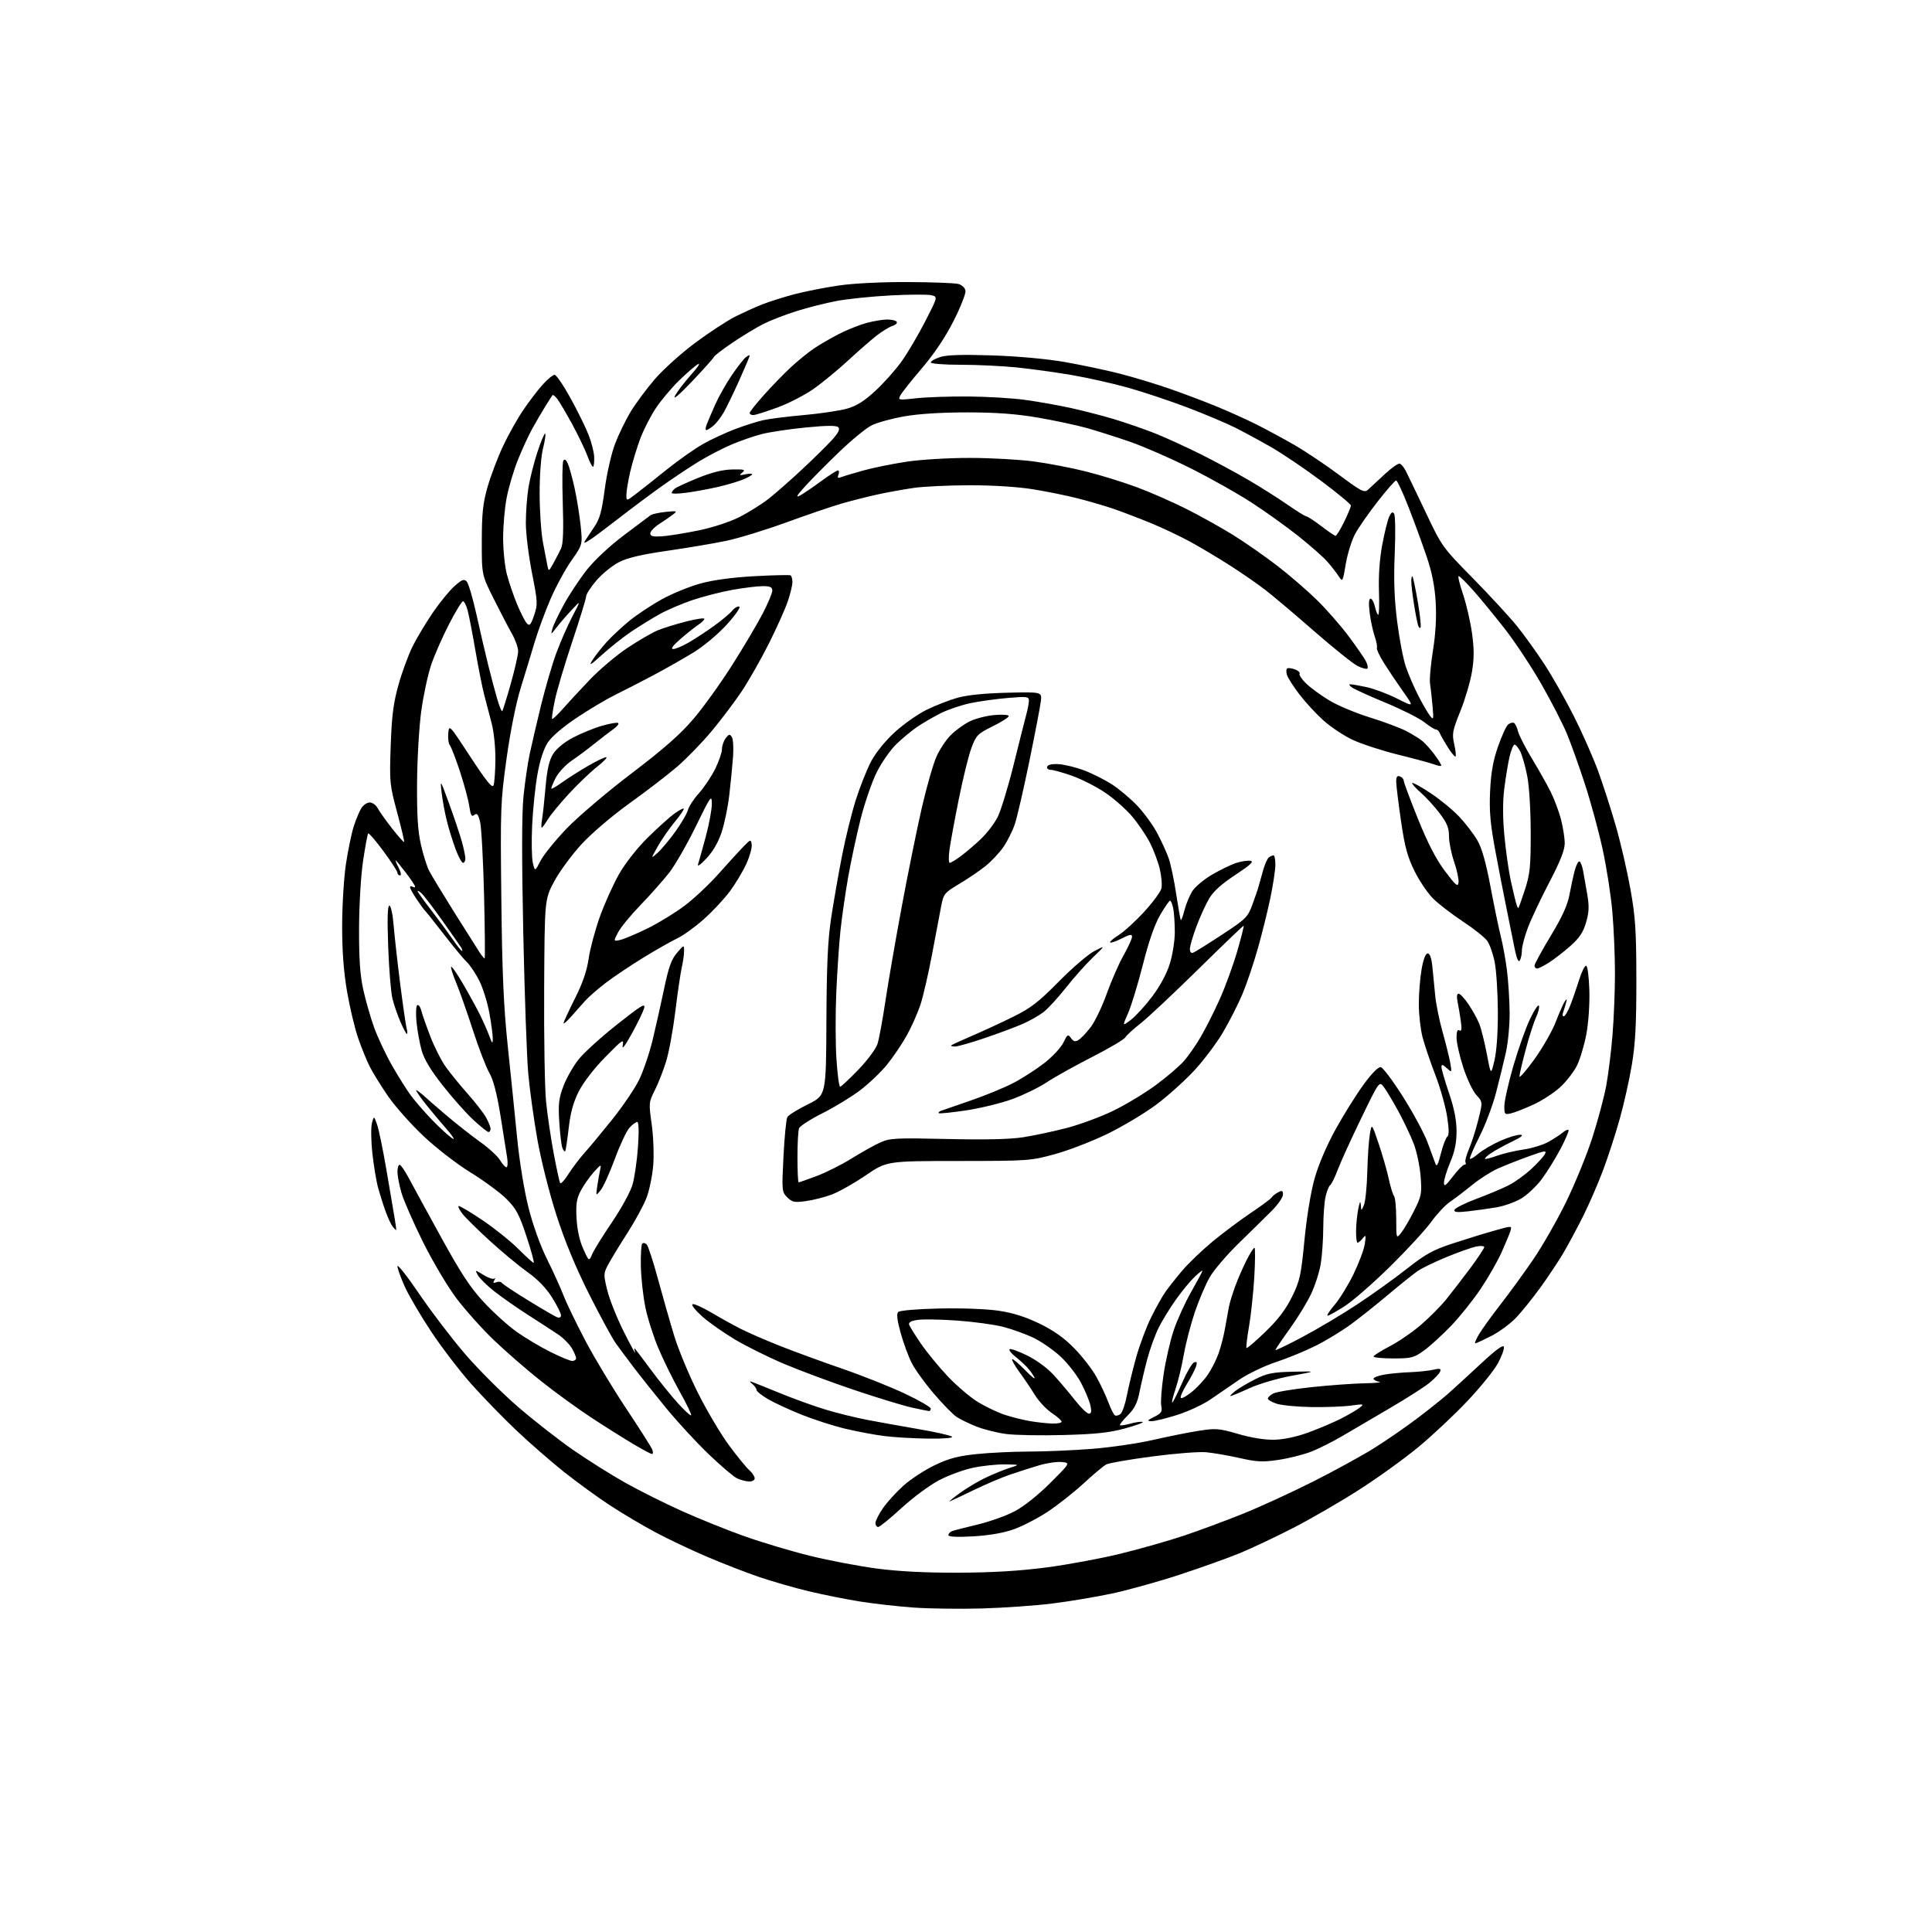 <?xml version="1.0" encoding="UTF-8" standalone="no"?>
<svg 
  version="1.1" 
  xmlns="http://www.w3.org/2000/svg" 
  xmlns:xlink="http://www.w3.org/1999/xlink" 
  xmlns:svg="http://www.w3.org/2000/svg"
  xmlns:rdf="http://www.w3.org/1999/02/22-rdf-syntax-ns#"
  xmlns:cc="http://creativecommons.org/ns#"
  xmlns:dc="http://purl.org/dc/elements/1.1/"
  viewBox="0 0 768 768"
  width="768"
  height="768"
>
<style>svg {background-color: white; }</style>"
<path stroke="none" fill="black" fill-rule="evenodd" d="M390.29,639.39C381.61,639.64 369.32,639.47 363.00,639.02C356.68,638.56 347.00,637.46 341.50,636.57C336.00,635.68 326.95,633.86 321.39,632.53C315.82,631.19 307.05,628.67 301.89,626.92C296.72,625.17 287.32,621.52 281.00,618.82C274.68,616.11 265.45,611.74 260.50,609.09C255.55,606.45 247.49,601.67 242.60,598.48C237.70,595.29 229.38,589.23 224.10,585.03C218.82,580.82 210.26,573.36 205.09,568.44C199.91,563.52 191.97,555.35 187.44,550.27C182.91,545.20 175.76,535.87 171.55,529.55C167.34,523.23 162.57,515.13 160.95,511.55C159.33,507.97 158.00,504.28 158.00,503.34C158.00,502.40 161.94,507.42 166.75,514.49C171.56,521.57 179.78,532.32 185.00,538.38C190.22,544.44 199.65,553.84 205.93,559.26C212.22,564.69 222.12,572.42 227.93,576.45C233.75,580.47 242.98,586.28 248.45,589.35C253.92,592.43 264.05,597.50 270.95,600.61C277.85,603.72 289.12,608.26 296.00,610.70C302.88,613.14 314.62,616.65 322.10,618.49C329.59,620.33 341.51,622.60 348.60,623.53C357.20,624.67 368.00,625.21 381.00,625.17C394.47,625.12 405.29,624.48 416.00,623.08C424.52,621.96 437.82,619.49 445.54,617.59C453.26,615.69 464.51,612.49 470.54,610.48C476.57,608.46 487.12,604.55 494.00,601.78C500.88,599.01 513.48,593.23 522.00,588.93C530.52,584.64 541.48,578.62 546.35,575.57C551.22,572.51 558.87,567.23 563.35,563.84C567.83,560.45 573.30,556.09 575.50,554.15C577.70,552.22 583.55,546.86 588.50,542.25C594.67,536.50 597.60,534.36 597.82,535.42C598.00,536.27 596.91,539.23 595.41,542.00C593.90,544.76 588.50,551.45 583.39,556.86C578.29,562.27 569.56,570.47 563.99,575.10C558.43,579.72 547.78,587.40 540.33,592.17C532.88,596.94 521.09,603.77 514.14,607.34C507.19,610.91 497.66,615.41 492.97,617.35C488.28,619.28 477.48,623.15 468.97,625.95C460.46,628.74 448.26,632.14 441.86,633.49C435.46,634.84 424.79,636.62 418.15,637.44C411.51,638.26 398.98,639.14 390.29,639.39zM386.75,610.73C380.40,611.08 377.00,610.91 377.00,610.24C377.00,609.68 377.66,608.96 378.46,608.65C379.26,608.35 383.82,607.17 388.59,606.03C393.37,604.90 400.02,602.52 403.38,600.74C407.05,598.80 412.71,594.29 417.50,589.50C425.50,581.51 425.50,581.51 422.06,581.18C420.17,580.99 416.12,581.58 413.06,582.49C410.00,583.39 404.80,585.06 401.50,586.19C398.20,587.31 391.68,590.09 387.00,592.36C382.32,594.63 378.05,596.65 377.50,596.84C376.95,597.04 378.74,595.56 381.47,593.57C384.20,591.57 388.90,588.77 391.91,587.35C394.91,585.93 399.20,584.19 401.44,583.48C405.50,582.20 405.50,582.20 399.50,582.12C396.20,582.07 390.46,582.68 386.74,583.47C383.03,584.25 376.95,586.49 373.23,588.45C369.52,590.40 362.81,595.37 358.33,599.50C353.84,603.62 349.69,607.00 349.09,607.00C348.49,607.00 348.00,606.29 348.00,605.43C348.00,604.57 349.33,601.93 350.96,599.56C352.59,597.19 356.25,593.16 359.10,590.60C361.95,588.04 367.52,584.38 371.48,582.48C377.10,579.77 380.73,578.80 388.09,578.03C393.26,577.48 402.70,577.03 409.05,577.02C415.40,577.01 426.65,576.53 434.05,575.95C441.45,575.37 452.45,573.76 458.50,572.37C464.55,570.98 472.75,569.34 476.72,568.73C483.32,567.71 484.65,567.82 492.22,570.03C497.40,571.54 502.75,572.40 506.50,572.32C510.24,572.24 515.33,571.17 520.00,569.47C524.12,567.97 529.98,565.49 533.00,563.96C536.02,562.42 539.40,560.45 540.50,559.57C542.37,558.09 542.14,558.03 537.00,558.74C533.98,559.16 526.89,559.42 521.26,559.33C515.63,559.24 509.44,558.64 507.51,558.00C505.58,557.37 504.00,556.45 504.00,555.96C504.00,555.47 504.95,554.56 506.12,553.94C507.29,553.31 514.15,552.18 521.37,551.41C528.59,550.65 538.10,549.96 542.50,549.88C546.90,549.79 549.49,549.53 548.25,549.29C547.01,549.06 546.00,548.48 546.00,548.02C546.00,547.55 547.91,546.84 550.25,546.43C552.59,546.02 557.20,545.59 560.50,545.47C563.80,545.34 567.97,544.91 569.77,544.49C572.46,543.88 572.93,544.01 572.46,545.25C572.14,546.08 570.17,548.13 568.09,549.81C566.01,551.48 559.06,555.92 552.64,559.67C546.23,563.43 537.73,568.42 533.74,570.76C529.76,573.11 524.02,575.98 521.00,577.13C517.98,578.29 512.20,579.73 508.17,580.33C501.93,581.26 499.62,581.15 492.67,579.57C488.18,578.56 482.19,577.53 479.36,577.28C476.53,577.03 466.88,577.80 457.92,578.98C448.95,580.16 440.77,581.59 439.73,582.15C438.69,582.70 434.61,586.12 430.67,589.75C426.73,593.38 420.25,598.47 416.28,601.07C412.30,603.67 406.23,606.79 402.78,607.99C398.76,609.40 392.99,610.38 386.75,610.73zM297.75,588.92C296.51,588.87 294.38,588.31 293.00,587.67C291.62,587.03 286.51,582.67 281.64,578.00C276.77,573.33 269.10,565.00 264.60,559.50C260.10,554.00 254.41,546.85 251.96,543.62C249.51,540.38 246.32,536.11 244.88,534.12C243.44,532.13 238.64,523.30 234.21,514.50C228.81,503.75 224.53,493.42 221.18,483.00C218.35,474.23 215.08,461.21 213.62,453.00C212.21,445.02 210.59,433.32 210.01,427.00C209.42,420.68 208.53,395.48 208.01,371.00C207.38,341.16 207.41,323.22 208.10,316.54C208.66,311.05 209.75,303.57 210.52,299.91C211.29,296.25 213.33,287.49 215.05,280.44C216.78,273.40 219.52,264.00 221.16,259.56C222.80,255.13 225.67,248.57 227.55,245.00C230.96,238.50 230.96,238.50 227.22,242.50C225.16,244.70 222.44,247.85 221.18,249.50C219.00,252.36 218.93,252.38 219.56,250.00C219.92,248.62 222.00,244.24 224.17,240.26C226.35,236.28 230.46,230.08 233.31,226.47C236.33,222.66 242.47,216.93 248.00,212.77C253.22,208.84 258.00,205.26 258.61,204.81C259.22,204.36 261.92,203.77 264.61,203.49C269.17,203.03 269.37,203.10 267.50,204.54C266.40,205.39 263.93,207.09 262.00,208.33C260.07,209.57 258.50,211.24 258.50,212.04C258.50,213.15 259.59,213.43 263.00,213.21C265.48,213.05 271.93,212.02 277.36,210.92C283.23,209.73 289.91,207.56 293.90,205.55C297.58,203.70 302.88,200.37 305.68,198.16C308.48,195.94 314.49,190.66 319.03,186.41C323.57,182.17 328.86,176.95 330.80,174.81C333.29,172.04 334.00,170.60 333.24,169.84C332.49,169.09 328.73,169.11 320.34,169.93C313.83,170.56 305.92,171.75 302.76,172.57C299.60,173.38 294.20,175.26 290.76,176.73C287.32,178.20 281.57,181.17 278.00,183.33C274.43,185.49 267.68,189.98 263.00,193.31C258.32,196.65 250.68,202.36 246.00,206.01C241.32,209.65 236.18,213.50 234.57,214.55C232.46,215.93 231.90,216.04 232.57,214.96C233.08,214.14 234.73,211.67 236.22,209.47C238.42,206.26 239.23,203.34 240.39,194.48C241.19,188.42 243.00,180.39 244.42,176.62C245.84,172.85 248.66,167.03 250.69,163.68C252.72,160.34 257.06,154.49 260.33,150.69C263.61,146.89 270.79,140.42 276.30,136.32C281.81,132.22 288.95,127.54 292.16,125.92C295.38,124.30 300.26,122.08 303.01,121.00C305.76,119.91 311.50,118.10 315.76,116.97C320.02,115.85 328.00,114.27 333.50,113.48C339.45,112.62 350.58,112.07 361.00,112.12C370.62,112.16 379.62,112.51 381.00,112.89C382.44,113.29 383.62,114.44 383.80,115.61C383.96,116.72 381.83,122.11 379.07,127.57C375.81,134.02 371.41,140.59 366.53,146.31C362.39,151.16 358.52,156.03 357.93,157.13C356.89,159.08 357.05,159.11 364.18,158.32C368.21,157.87 377.57,157.55 385.00,157.61C392.43,157.67 402.55,158.28 407.50,158.96C412.45,159.64 420.55,161.07 425.50,162.15C430.45,163.22 438.32,165.26 443.00,166.67C447.68,168.09 454.88,170.58 459.00,172.21C463.12,173.84 471.27,177.56 477.10,180.46C482.94,183.37 491.71,188.11 496.60,190.99C501.50,193.87 508.35,198.22 511.84,200.64C515.33,203.07 518.70,205.16 519.34,205.28C519.98,205.40 522.70,207.19 525.38,209.25C528.06,211.31 530.56,213.00 530.92,213.00C531.29,213.00 532.80,210.52 534.29,207.48C535.78,204.44 537.00,201.51 537.00,200.97C537.00,200.43 531.71,196.05 525.25,191.23C518.79,186.41 509.90,180.39 505.50,177.86C501.10,175.33 494.62,171.81 491.10,170.04C487.58,168.27 479.03,164.66 472.10,162.02C465.17,159.38 454.55,155.83 448.50,154.13C442.45,152.43 432.32,150.16 426.00,149.08C419.68,148.00 409.84,146.64 404.14,146.06C398.45,145.48 388.44,145.00 381.89,145.00C375.30,145.00 370.00,144.59 370.00,144.08C370.00,143.57 371.66,142.61 373.69,141.94C376.30,141.08 382.35,140.89 394.44,141.28C404.66,141.62 416.21,142.67 423.26,143.91C429.72,145.04 439.43,147.09 444.83,148.46C450.24,149.83 459.30,152.56 464.97,154.54C470.65,156.51 479.16,159.73 483.90,161.69C488.63,163.64 495.65,166.82 499.50,168.75C503.35,170.68 510.08,174.32 514.46,176.83C518.83,179.35 526.86,184.72 532.30,188.77C541.25,195.43 542.35,195.99 543.85,194.63C544.76,193.80 547.71,191.06 550.42,188.53C553.12,186.01 555.82,184.11 556.42,184.30C557.01,184.50 558.07,185.75 558.76,187.08C559.45,188.41 562.99,195.78 566.63,203.44C573.19,217.30 573.31,217.47 585.57,229.94C592.36,236.85 600.25,245.43 603.12,249.00C605.99,252.57 610.84,259.32 613.90,264.00C616.96,268.68 622.20,277.90 625.54,284.50C628.88,291.10 633.26,301.00 635.27,306.50C637.28,312.00 640.47,321.90 642.36,328.50C644.26,335.10 646.85,346.35 648.13,353.50C650.11,364.57 650.45,369.91 650.48,389.50C650.49,407.25 650.08,414.98 648.67,423.35C647.67,429.32 645.51,438.95 643.88,444.75C642.26,450.54 639.32,459.61 637.36,464.89C635.39,470.18 631.76,478.55 629.29,483.50C626.82,488.45 623.18,495.20 621.21,498.50C619.24,501.80 615.18,507.88 612.19,512.00C609.20,516.12 604.90,521.45 602.63,523.84C600.36,526.22 595.93,529.48 592.78,531.09C589.63,532.69 586.77,534.00 586.43,534.00C586.08,534.00 586.76,532.38 587.93,530.39C589.10,528.41 592.91,523.12 596.40,518.64C599.88,514.16 605.74,506.12 609.40,500.78C613.07,495.43 618.99,485.08 622.56,477.78C626.13,470.47 630.82,458.96 633.00,452.19C635.18,445.41 637.64,436.19 638.48,431.69C639.32,427.18 640.45,418.10 640.99,411.50C641.53,404.90 641.97,393.88 641.97,387.00C641.98,380.12 641.51,369.10 640.94,362.50C640.37,355.90 638.62,344.65 637.05,337.50C635.49,330.35 632.34,318.78 630.06,311.79C627.79,304.81 624.58,295.82 622.93,291.83C621.29,287.84 616.72,278.94 612.78,272.04C608.84,265.15 602.28,255.23 598.20,250.00C594.12,244.78 588.49,237.91 585.68,234.75C582.87,231.59 580.25,229.00 579.85,229.00C579.45,229.00 580.21,232.20 581.54,236.11C582.87,240.02 584.48,246.99 585.13,251.59C586.02,257.99 586.02,261.64 585.13,267.05C584.49,270.94 582.41,277.98 580.51,282.70C577.38,290.46 577.15,291.69 578.06,295.76C578.61,298.24 578.86,300.47 578.61,300.73C578.35,300.98 576.96,299.31 575.51,297.02C574.06,294.72 572.63,292.21 572.33,291.42C572.03,290.64 571.36,290.00 570.83,290.00C570.31,290.00 568.22,288.70 566.19,287.10C564.16,285.51 557.33,282.06 551.00,279.44C544.67,276.82 538.61,274.07 537.53,273.34C536.44,272.60 536.08,272.00 536.73,272.00C537.37,272.00 540.29,272.51 543.20,273.13C546.12,273.75 551.57,275.79 555.32,277.67C562.14,281.10 562.14,281.10 557.82,274.98C555.44,271.62 552.03,266.55 550.24,263.71C548.45,260.88 547.14,258.09 547.34,257.53C547.54,256.96 547.13,254.87 546.44,252.87C545.74,250.88 544.86,246.71 544.47,243.62C544.01,239.96 544.13,238.00 544.81,238.00C545.37,238.00 546.14,239.34 546.50,240.99C546.86,242.63 547.46,244.16 547.83,244.39C548.20,244.62 548.35,240.42 548.16,235.06C547.95,228.87 548.42,222.13 549.45,216.61C550.35,211.83 551.59,206.80 552.21,205.43C553.05,203.60 553.57,203.28 554.19,204.22C554.66,204.92 554.76,212.03 554.43,220.00C553.98,230.50 554.25,237.97 555.39,247.05C556.26,253.96 557.82,262.06 558.85,265.06C559.88,268.06 562.10,273.21 563.78,276.50C565.46,279.80 567.55,283.40 568.41,284.50C569.87,286.36 569.94,286.09 569.44,280.50C569.15,277.20 568.70,273.21 568.45,271.62C568.20,270.04 568.73,264.19 569.62,258.62C570.69,251.94 571.06,245.41 570.71,239.42C570.34,233.08 569.27,227.64 567.17,221.42C565.52,216.51 562.28,207.66 559.98,201.75C557.68,195.84 555.43,191.00 554.98,191.00C554.53,191.00 551.22,194.78 547.61,199.40C544.01,204.01 539.96,209.85 538.62,212.36C537.29,214.88 535.64,220.21 534.96,224.21C533.75,231.41 533.72,231.46 532.12,229.02C531.23,227.66 529.22,225.08 527.66,223.29C526.10,221.50 520.93,216.94 516.16,213.14C511.40,209.35 502.97,203.31 497.42,199.72C491.88,196.12 481.03,190.02 473.31,186.16C465.59,182.29 454.83,177.58 449.39,175.68C443.95,173.79 436.12,171.30 432.00,170.14C427.88,168.99 419.10,167.12 412.50,165.99C403.85,164.52 396.03,163.94 384.50,163.93C374.36,163.93 365.20,164.50 359.50,165.50C354.55,166.37 348.70,167.98 346.50,169.07C344.30,170.16 338.43,174.98 333.46,179.78C328.49,184.57 322.41,190.71 319.96,193.41C316.76,196.93 316.18,197.95 317.91,197.03C319.24,196.33 323.00,193.78 326.27,191.38C329.54,188.97 332.61,187.00 333.08,187.00C333.55,187.00 333.65,187.75 333.30,188.67C332.78,190.00 333.05,190.20 334.58,189.61C335.63,189.20 339.65,188.00 343.50,186.94C347.35,185.89 355.00,184.34 360.50,183.52C366.06,182.68 377.17,182.02 385.50,182.03C393.75,182.03 405.23,182.67 411.00,183.44C416.77,184.21 426.23,186.03 432.00,187.50C437.77,188.96 446.77,191.75 452.00,193.71C457.23,195.66 465.95,199.48 471.38,202.20C476.82,204.93 485.21,209.59 490.04,212.58C494.86,215.56 502.86,221.14 507.82,224.97C512.78,228.80 519.93,234.99 523.71,238.72C527.49,242.45 533.10,248.88 536.17,253.00C539.24,257.12 542.30,261.55 542.96,262.84C543.62,264.12 543.89,265.44 543.57,265.76C543.24,266.09 541.52,265.65 539.74,264.79C537.96,263.92 530.20,257.71 522.50,250.99C514.80,244.26 506.02,236.85 503.00,234.52C499.98,232.18 493.68,227.82 489.00,224.82C484.32,221.82 477.12,217.53 473.00,215.28C468.88,213.04 461.68,209.64 457.00,207.74C452.32,205.83 445.79,203.35 442.47,202.21C439.15,201.08 432.85,199.24 428.46,198.12C424.08,197.00 416.01,195.36 410.55,194.48C404.57,193.52 394.61,192.89 385.55,192.90C377.27,192.90 367.19,193.38 363.15,193.96C359.11,194.55 352.59,195.73 348.65,196.60C344.72,197.46 338.35,199.08 334.50,200.19C330.65,201.31 320.75,204.68 312.50,207.69C304.25,210.70 293.45,214.01 288.50,215.03C283.55,216.06 273.08,217.82 265.22,218.95C255.11,220.40 249.53,221.71 246.08,223.46C243.41,224.81 239.38,228.08 237.12,230.71C234.86,233.34 233.01,236.19 233.01,237.03C233.00,237.88 230.52,245.97 227.49,255.03C224.46,264.08 221.33,274.62 220.54,278.46C219.75,282.29 219.26,285.60 219.47,285.80C219.68,286.01 221.56,284.23 223.67,281.84C225.77,279.45 230.64,274.19 234.49,270.16C238.35,266.12 245.10,260.42 249.50,257.50C253.90,254.58 259.26,251.47 261.42,250.58C263.58,249.69 268.64,248.11 272.67,247.08C276.70,246.05 280.00,245.56 280.00,245.99C280.00,246.42 278.94,247.47 277.64,248.32C276.34,249.17 273.17,251.69 270.58,253.93C267.46,256.63 266.46,258.00 267.60,258.00C268.55,258.00 271.39,256.80 273.91,255.33C276.44,253.86 280.98,250.87 284.00,248.69C287.02,246.50 290.22,243.82 291.10,242.73C291.99,241.63 293.23,240.91 293.88,241.13C294.52,241.34 292.30,244.54 288.95,248.23C285.47,252.07 279.77,256.84 275.68,259.36C271.73,261.78 264.45,265.91 259.50,268.54C254.55,271.16 247.80,274.62 244.50,276.24C241.20,277.85 234.39,281.90 229.37,285.24C223.71,289.01 219.28,292.81 217.71,295.22C216.11,297.69 214.62,302.28 213.64,307.81C212.79,312.59 211.84,321.68 211.54,328.00C211.24,334.32 211.36,341.07 211.81,343.00C212.64,346.50 212.64,346.50 214.89,342.15C216.13,339.76 220.82,333.97 225.32,329.28C229.82,324.60 241.38,314.78 251.00,307.47C263.83,297.72 270.40,291.95 275.61,285.84C279.52,281.25 286.43,271.65 290.97,264.50C295.51,257.35 300.97,248.14 303.11,244.04C305.25,239.93 307.00,235.77 307.00,234.79C307.00,233.39 306.19,233.00 303.25,233.00C301.19,233.00 295.85,233.65 291.39,234.43C286.93,235.22 279.73,237.05 275.39,238.50C271.05,239.96 265.02,242.54 262.00,244.25C258.98,245.96 253.98,249.04 250.90,251.11C247.83,253.17 242.67,257.26 239.43,260.18C234.62,264.54 233.92,264.93 235.53,262.37C236.61,260.65 239.17,257.41 241.20,255.17C243.24,252.93 247.33,249.12 250.30,246.70C253.28,244.28 259.04,240.46 263.11,238.21C267.19,235.97 274.08,233.15 278.44,231.95C283.56,230.55 291.17,229.52 299.93,229.04C307.40,228.64 313.84,228.49 314.25,228.71C314.66,228.94 315.00,230.15 315.00,231.40C315.00,232.66 314.14,236.19 313.09,239.25C312.03,242.31 308.63,249.88 305.52,256.06C302.40,262.24 297.57,270.72 294.78,274.90C291.98,279.08 286.59,286.21 282.81,290.74C279.02,295.27 272.90,301.57 269.21,304.75C265.52,307.92 257.03,314.46 250.33,319.26C243.30,324.31 235.20,331.22 231.14,335.62C227.28,339.82 222.40,346.45 220.31,350.37C216.50,357.50 216.50,357.50 216.31,393.00C216.20,412.52 216.54,432.77 217.08,438.00C217.61,443.23 218.97,452.44 220.10,458.48C221.23,464.51 222.39,469.82 222.67,470.28C222.95,470.73 224.46,469.10 226.01,466.64C227.57,464.19 230.40,460.45 232.30,458.34C234.21,456.23 239.19,450.23 243.38,445.00C247.57,439.77 252.39,432.66 254.08,429.19C255.77,425.72 258.20,418.52 259.48,413.19C260.76,407.86 262.82,398.68 264.05,392.79C265.78,384.48 266.92,381.34 269.10,378.79C271.90,375.52 271.92,375.52 271.93,378.00C271.94,379.38 271.54,382.30 271.03,384.50C270.52,386.70 269.37,394.54 268.47,401.91C267.57,409.29 265.92,418.29 264.80,421.91C263.69,425.54 261.66,430.70 260.30,433.38C257.90,438.13 257.87,438.51 259.05,446.84C259.72,451.56 260.00,458.84 259.68,463.05C259.35,467.26 258.15,473.13 257.02,476.10C255.88,479.07 252.49,485.32 249.49,490.00C246.48,494.68 243.07,500.26 241.91,502.41C239.86,506.21 239.84,506.52 241.40,512.91C242.28,516.54 245.26,524.00 248.03,529.50C250.79,535.00 252.79,538.61 252.47,537.53C252.15,536.45 252.10,535.77 252.34,536.03C252.59,536.29 255.47,540.10 258.73,544.50C262.00,548.90 266.83,554.88 269.47,557.79C272.10,560.70 274.47,562.87 274.73,562.60C274.99,562.34 272.98,558.16 270.27,553.32C267.55,548.47 263.71,540.67 261.74,536.00C259.76,531.33 257.42,523.97 256.54,519.65C255.66,515.34 254.86,508.05 254.75,503.45C254.65,498.86 254.90,494.77 255.30,494.37C255.70,493.96 256.50,494.10 257.07,494.67C257.65,495.25 259.68,501.52 261.60,508.61C263.52,515.70 266.44,525.89 268.09,531.26C269.73,536.63 273.96,546.76 277.47,553.76C280.98,560.77 286.52,570.10 289.77,574.50C293.02,578.90 296.66,583.36 297.84,584.40C299.03,585.45 300.00,586.92 300.00,587.65C300.00,588.41 299.01,588.96 297.75,588.92zM259.20,578.00C258.80,578.00 255.55,576.28 251.98,574.17C248.42,572.07 240.95,567.38 235.40,563.75C229.84,560.12 220.65,553.45 214.96,548.92C209.28,544.40 200.84,537.05 196.20,532.60C191.56,528.14 184.88,520.67 181.36,516.00C177.82,511.28 171.89,501.27 168.04,493.50C164.23,485.80 160.41,477.06 159.56,474.07C158.70,471.08 158.00,467.37 158.00,465.82C158.00,464.27 158.38,463.00 158.84,463.00C159.30,463.00 160.94,465.36 162.47,468.25C164.01,471.14 169.81,481.78 175.38,491.90C183.32,506.34 186.99,511.89 192.40,517.71C196.20,521.79 202.05,527.07 205.40,529.44C208.76,531.82 214.75,535.39 218.73,537.38C222.70,539.37 226.64,541.00 227.48,541.00C228.31,541.00 229.00,540.51 229.00,539.90C229.00,539.30 228.22,537.49 227.27,535.88C226.32,534.27 223.96,531.89 222.02,530.58C220.08,529.28 214.68,525.76 210.00,522.76C205.32,519.77 199.16,515.45 196.29,513.17C193.42,510.88 190.56,508.04 189.92,506.85C188.76,504.69 188.76,504.69 192.23,506.83C194.13,508.01 196.06,508.64 196.51,508.24C196.95,507.83 196.95,508.14 196.50,508.92C195.89,509.97 196.10,510.18 197.30,509.71C198.20,509.37 199.17,509.47 199.47,509.95C199.76,510.42 204.46,513.55 209.93,516.91C215.39,520.26 220.56,523.28 221.43,523.61C222.39,523.98 223.00,523.68 223.00,522.83C223.00,522.06 221.41,518.89 219.46,515.78C217.14,512.06 213.77,508.58 209.66,505.65C206.21,503.19 199.49,497.62 194.73,493.26C189.96,488.91 185.10,484.12 183.92,482.62C182.74,481.12 181.99,479.68 182.25,479.42C182.51,479.16 186.72,481.63 191.61,484.92C196.50,488.21 202.97,493.39 206.00,496.43C209.03,499.47 211.78,501.97 212.13,501.98C212.48,501.99 211.21,497.30 209.32,491.57C206.39,482.70 205.19,480.45 201.34,476.61C198.86,474.12 192.46,469.41 187.14,466.13C181.70,462.79 173.47,456.44 168.40,451.66C163.42,446.97 157.08,439.84 154.30,435.82C151.53,431.79 148.24,426.48 146.99,424.02C145.75,421.55 143.64,416.38 142.32,412.52C141.00,408.66 139.03,400.39 137.96,394.15C136.62,386.38 136.00,378.18 136.01,368.15C136.01,360.09 136.69,349.00 137.51,343.50C138.34,338.00 139.74,331.25 140.62,328.50C141.50,325.75 142.86,322.49 143.64,321.25C144.41,320.01 145.92,319.00 146.99,319.00C148.06,319.00 149.46,320.01 150.12,321.25C150.77,322.49 153.33,326.09 155.81,329.26C158.28,332.43 160.46,334.88 160.64,334.70C160.81,334.52 159.57,329.23 157.87,322.94C154.90,311.92 154.81,310.95 155.31,296.50C155.72,284.63 156.36,279.58 158.39,272.27C159.80,267.19 162.37,260.22 164.10,256.77C165.84,253.32 169.51,247.23 172.26,243.23C175.02,239.24 178.84,234.59 180.77,232.90C183.66,230.36 184.48,230.06 185.53,231.17C186.23,231.90 187.99,237.90 189.45,244.50C190.91,251.10 193.00,260.10 194.10,264.50C195.20,268.90 196.79,274.90 197.64,277.82C198.49,280.75 199.39,282.94 199.64,282.69C199.89,282.44 201.41,277.57 203.02,271.87C204.63,266.16 205.95,260.33 205.97,258.91C205.99,257.48 204.87,254.33 203.50,251.91C202.12,249.48 198.86,243.23 196.25,238.01C191.50,228.52 191.50,228.52 191.52,215.01C191.54,203.96 191.96,200.05 193.83,193.52C195.09,189.13 197.84,181.87 199.93,177.40C202.03,172.92 205.67,166.43 208.02,162.98C210.36,159.52 213.85,154.96 215.76,152.85C217.67,150.73 219.78,149.00 220.46,149.00C221.13,149.00 223.98,153.16 226.78,158.25C229.59,163.34 232.82,169.92 233.98,172.88C235.13,175.83 236.13,179.77 236.20,181.63C236.27,183.49 236.09,185.24 235.81,185.53C235.52,185.81 234.49,183.90 233.52,181.27C232.55,178.65 229.79,172.90 227.39,168.50C224.98,164.10 222.34,159.63 221.52,158.57C220.69,157.51 219.85,156.84 219.64,157.07C219.44,157.31 218.16,159.30 216.79,161.50C215.43,163.70 213.08,167.72 211.57,170.44C210.07,173.15 207.48,178.78 205.82,182.94C204.17,187.10 202.18,193.80 201.41,197.84C200.63,201.87 200.00,209.09 200.00,213.88C200.00,218.66 200.67,225.15 201.49,228.29C202.31,231.43 204.14,236.81 205.57,240.25C207.00,243.69 208.75,247.10 209.46,247.84C210.53,248.95 211.02,248.38 212.32,244.58C213.80,240.24 213.75,239.30 211.47,227.74C210.14,221.01 209.04,212.12 209.03,208.00C209.02,203.88 209.48,197.57 210.04,194.00C210.60,190.43 212.22,183.98 213.64,179.69C215.05,175.39 216.44,172.10 216.72,172.38C217.00,172.66 216.61,175.28 215.87,178.20C215.08,181.28 214.51,188.73 214.51,196.00C214.51,202.88 215.10,211.65 215.81,215.50C216.53,219.35 217.34,223.58 217.61,224.89C218.10,227.22 218.17,227.19 219.99,223.89C221.02,222.03 222.39,219.38 223.04,218.00C223.86,216.26 224.06,210.76 223.71,199.90C223.43,191.32 223.53,183.77 223.93,183.12C224.41,182.33 225.01,182.72 225.71,184.27C226.30,185.55 227.51,189.95 228.41,194.05C229.31,198.15 230.39,204.88 230.82,209.00C231.59,216.50 231.59,216.50 227.14,222.84C224.70,226.33 220.95,233.22 218.82,238.17C216.69,243.11 213.85,250.84 212.51,255.33C211.18,259.82 208.69,268.00 206.98,273.50C205.11,279.54 202.89,290.63 201.37,301.50C198.97,318.73 198.88,321.12 199.29,357.50C199.62,386.98 200.20,400.10 201.86,416.00C203.05,427.27 204.72,443.68 205.58,452.44C206.49,461.67 208.38,473.26 210.06,479.94C211.81,486.91 214.75,495.08 217.44,500.50C219.90,505.45 222.86,511.98 224.02,515.00C225.18,518.02 229.10,526.12 232.72,533.00C236.35,539.88 243.66,552.02 248.98,560.00C254.29,567.98 258.93,575.29 259.29,576.25C259.65,577.21 259.61,578.00 259.20,578.00zM368.95,571.87C363.20,571.80 355.35,571.34 351.50,570.85C347.65,570.36 340.70,569.05 336.06,567.95C331.41,566.85 323.60,564.34 318.69,562.38C313.79,560.41 307.74,557.61 305.24,556.15C302.75,554.68 300.71,553.04 300.71,552.49C300.70,551.95 299.98,550.90 299.10,550.17C297.80,549.09 297.78,548.94 299.00,549.36C299.82,549.66 304.94,551.70 310.36,553.92C315.78,556.13 323.88,559.05 328.36,560.39C332.84,561.74 340.10,563.53 344.50,564.38C348.90,565.23 358.12,566.89 365.00,568.07C371.88,569.24 377.93,570.61 378.45,571.10C379.01,571.64 375.16,571.95 368.95,571.87zM422.87,570.44C413.87,570.69 403.57,570.50 400.00,570.04C396.43,569.57 391.12,568.25 388.22,567.10C385.31,565.95 381.75,564.23 380.31,563.28C378.87,562.34 374.79,558.18 371.25,554.03C367.70,549.89 363.73,544.40 362.43,541.84C361.12,539.27 359.15,533.89 358.03,529.88C356.63,524.83 356.33,522.27 357.05,521.54C357.65,520.94 364.56,520.35 373.30,520.15C381.96,519.95 392.06,520.32 396.77,521.01C402.57,521.85 407.48,523.39 413.16,526.13C418.86,528.89 422.96,531.79 426.99,535.91C430.14,539.13 434.07,544.18 435.73,547.13C437.39,550.08 439.54,554.65 440.52,557.28C441.50,559.91 442.70,562.31 443.19,562.62C443.68,562.92 444.69,562.68 445.42,562.07C446.15,561.46 447.29,558.16 447.95,554.73C448.61,551.30 450.27,544.50 451.63,539.61C452.99,534.73 455.65,527.61 457.53,523.80C459.41,519.99 461.95,515.44 463.17,513.69C464.39,511.93 467.40,508.11 469.86,505.20C472.32,502.28 477.75,497.07 481.92,493.61C486.09,490.16 492.96,485.01 497.18,482.18C501.41,479.35 505.14,476.58 505.49,476.02C505.83,475.47 506.99,474.54 508.06,473.97C509.67,473.11 510.00,473.26 510.00,474.86C510.00,475.92 508.06,478.75 505.70,481.15C503.33,483.54 497.45,489.32 492.63,494.00C487.81,498.68 482.53,504.84 480.89,507.71C479.24,510.57 476.58,516.84 474.95,521.64C473.33,526.44 471.37,534.00 470.59,538.45C469.82,542.89 468.32,549.09 467.26,552.22C466.21,555.35 465.65,557.72 466.02,557.49C466.40,557.26 468.17,553.71 469.96,549.60C471.75,545.49 473.87,541.88 474.67,541.57C475.79,541.14 475.97,541.53 475.44,543.20C475.05,544.41 473.40,547.58 471.75,550.25C470.11,552.92 469.05,555.38 469.39,555.72C469.73,556.06 471.69,554.98 473.75,553.32C475.81,551.66 478.68,548.59 480.11,546.48C481.55,544.38 483.47,540.60 484.38,538.07C485.28,535.55 486.45,531.02 486.98,527.99C487.50,524.97 488.19,521.15 488.51,519.50C488.83,517.85 489.97,514.13 491.04,511.23C492.11,508.33 494.12,503.72 495.51,500.98C496.90,498.24 498.32,496.00 498.66,496.00C499.01,496.00 498.98,501.25 498.60,507.66C498.21,514.07 497.27,522.94 496.49,527.37C495.72,531.80 495.28,535.61 495.51,535.84C495.74,536.07 499.12,533.18 503.01,529.42C508.05,524.55 511.10,520.54 513.57,515.54C516.72,509.15 517.17,507.08 518.54,493.00C519.42,483.83 521.07,473.82 522.56,468.50C524.10,463.01 527.36,455.39 530.90,448.97C534.09,443.18 539.09,435.18 542.01,431.18C545.34,426.62 547.90,424.03 548.89,424.22C549.76,424.38 553.74,429.69 557.73,436.01C561.73,442.33 566.09,450.43 567.43,454.00C568.76,457.57 570.18,461.40 570.57,462.50C571.11,464.03 571.63,463.08 572.79,458.50C573.62,455.20 574.77,452.20 575.34,451.82C576.06,451.36 576.03,448.86 575.24,443.80C574.61,439.76 572.50,432.31 570.54,427.24C568.58,422.17 566.31,415.45 565.49,412.30C564.67,409.16 564.00,403.22 564.00,399.12C564.00,395.02 564.50,388.81 565.10,385.33C565.81,381.30 566.69,379.00 567.53,379.00C568.39,379.00 569.04,380.83 569.39,384.25C569.69,387.14 570.19,392.29 570.51,395.69C570.83,399.10 572.14,405.62 573.44,410.19C574.73,414.76 576.10,420.29 576.49,422.49C577.18,426.47 577.18,426.47 575.09,424.58C573.45,423.09 573.00,423.00 573.00,424.16C573.00,424.96 574.35,429.62 576.00,434.50C578.09,440.67 579.00,445.31 579.00,449.72C579.00,454.23 578.28,457.77 576.50,462.00C575.12,465.27 574.00,468.92 574.00,470.11C574.00,471.88 574.66,471.42 577.55,467.64C579.50,465.09 581.55,463.00 582.10,463.00C582.66,463.00 582.87,462.60 582.57,462.11C582.26,461.62 582.86,459.26 583.90,456.86C584.94,454.46 586.61,449.25 587.61,445.28C589.43,438.06 589.43,438.06 586.87,435.28C585.46,433.75 583.12,428.80 581.66,424.28C580.19,419.77 579.00,414.45 579.00,412.48C579.00,410.01 579.36,409.11 580.16,409.60C581.00,410.12 581.15,409.11 580.70,405.91C580.36,403.48 579.78,400.04 579.41,398.25C578.99,396.18 579.14,395.00 579.83,395.00C580.42,395.00 582.19,396.91 583.77,399.25C585.35,401.59 587.26,405.05 588.02,406.95C588.79,408.85 590.14,414.25 591.03,418.95C592.65,427.50 592.65,427.50 594.07,421.50C594.95,417.76 595.46,410.42 595.42,402.00C595.38,394.57 594.82,385.80 594.17,382.50C593.52,379.20 592.18,375.38 591.19,374.00C590.20,372.62 585.88,369.18 581.59,366.35C577.31,363.53 572.02,359.48 569.84,357.35C567.66,355.23 564.28,350.28 562.33,346.34C559.48,340.58 558.43,336.70 556.92,326.34C555.89,319.28 555.03,312.28 555.02,310.78C555.01,308.77 555.39,308.21 556.50,308.64C557.33,308.95 558.00,309.72 558.00,310.34C558.00,310.96 560.54,317.78 563.65,325.49C567.60,335.27 570.85,341.55 574.40,346.28C578.73,352.03 579.54,352.72 579.79,350.78C579.95,349.53 579.16,345.84 578.04,342.59C576.92,339.34 576.00,334.78 576.00,332.44C576.00,329.09 575.22,327.17 572.25,323.26C570.19,320.54 566.80,316.84 564.72,315.02C562.64,313.21 561.15,311.52 561.41,311.25C561.68,310.99 564.99,312.83 568.77,315.35C572.56,317.87 577.68,322.09 580.15,324.73C582.62,327.37 585.82,331.55 587.25,334.01C589.07,337.13 590.67,342.77 592.50,352.50C593.95,360.20 595.79,369.08 596.59,372.23C597.39,375.38 598.49,381.45 599.04,385.73C599.58,390.00 600.06,397.55 600.10,402.50C600.15,407.45 599.46,414.65 598.59,418.50C597.72,422.35 595.95,429.55 594.66,434.50C593.37,439.45 590.42,447.26 588.09,451.85C585.77,456.45 584.07,460.40 584.31,460.64C584.55,460.89 586.12,459.93 587.79,458.52C589.46,457.12 593.36,454.85 596.44,453.48C599.53,452.12 603.06,451.04 604.28,451.09C605.84,451.15 604.87,451.96 600.99,453.84C597.97,455.30 594.24,457.35 592.71,458.39C591.19,459.42 590.11,460.44 590.31,460.65C590.52,460.85 592.67,460.31 595.09,459.43C597.52,458.56 602.27,457.43 605.67,456.94C609.06,456.44 613.56,455.05 615.67,453.84C617.77,452.64 620.29,450.99 621.26,450.17C622.22,449.35 623.24,448.90 623.51,449.18C623.79,449.45 622.38,452.79 620.39,456.59C618.39,460.39 615.01,465.84 612.88,468.71C610.74,471.57 607.04,475.06 604.65,476.46C602.26,477.87 597.87,479.43 594.90,479.93C591.93,480.44 586.86,481.15 583.64,481.51C579.15,482.02 577.87,481.88 578.20,480.91C578.43,480.22 582.41,478.24 587.06,476.50C591.70,474.77 597.46,472.34 599.85,471.10C602.24,469.87 606.21,467.01 608.66,464.74C611.12,462.48 613.56,459.81 614.09,458.82C614.95,457.23 614.22,457.32 607.78,459.64C603.78,461.08 598.25,463.26 595.50,464.48C592.75,465.70 588.08,468.68 585.12,471.10C582.16,473.52 578.24,476.51 576.41,477.74C574.58,478.97 571.20,482.57 568.91,485.74C566.61,488.91 559.28,496.87 552.62,503.43C545.95,509.99 537.84,517.08 534.59,519.18C531.35,521.28 528.27,523.00 527.77,523.00C527.26,523.00 528.49,521.09 530.49,518.75C532.50,516.41 535.89,510.90 538.04,506.50C540.18,502.10 542.20,496.70 542.53,494.50C543.06,490.93 542.97,490.69 541.70,492.25C540.92,493.21 539.99,494.00 539.64,494.00C539.29,494.00 539.03,491.86 539.06,489.25C539.09,486.64 539.49,482.70 539.94,480.50C540.55,477.57 540.82,477.17 540.95,479.00C541.13,481.50 541.13,481.50 542.19,479.00C542.77,477.62 543.37,471.69 543.52,465.82C543.67,459.95 544.13,453.20 544.54,450.82C545.29,446.50 545.29,446.50 548.07,454.72C549.59,459.25 551.40,465.55 552.08,468.72C552.76,471.90 553.70,474.93 554.16,475.45C554.62,475.97 555.01,480.02 555.02,484.45C555.04,492.50 555.04,492.50 557.03,490.00C558.12,488.62 560.43,484.68 562.15,481.24C565.05,475.45 565.24,474.42 564.73,467.74C564.43,463.76 563.22,457.96 562.06,454.86C560.89,451.76 558.13,445.91 555.93,441.86C553.72,437.81 551.10,433.42 550.10,432.11C548.28,429.71 548.28,429.71 541.06,444.61C537.08,452.80 532.91,461.98 531.77,465.00C530.63,468.02 529.29,470.77 528.78,471.10C528.27,471.44 527.45,473.46 526.95,475.60C526.45,477.75 526.03,483.32 526.02,488.00C526.00,492.68 525.55,499.15 525.02,502.39C524.49,505.62 522.76,511.02 521.17,514.39C519.58,517.75 515.74,524.01 512.64,528.31C509.54,532.61 507.00,536.36 507.00,536.65C507.00,536.94 511.84,534.61 517.75,531.47C523.66,528.34 533.45,522.51 539.50,518.52C545.55,514.53 554.47,508.13 559.33,504.30C566.82,498.40 569.63,496.86 577.83,494.18C583.15,492.44 590.55,490.16 594.28,489.12C601.07,487.21 601.07,487.21 600.41,489.36C600.04,490.54 598.45,494.38 596.87,497.89C595.29,501.40 591.55,507.93 588.55,512.39C585.56,516.85 580.26,523.46 576.79,527.08C573.31,530.69 568.49,535.08 566.08,536.83C562.05,539.75 561.08,540.00 553.85,540.00C549.53,540.00 546.00,539.66 546.00,539.25C546.01,538.84 548.84,537.03 552.31,535.24C555.78,533.45 561.37,529.62 564.73,526.74C568.10,523.86 572.68,519.25 574.91,516.50C577.13,513.75 581.44,508.16 584.48,504.08C587.52,499.99 590.00,496.24 590.00,495.75C590.00,495.25 588.54,495.15 586.75,495.53C584.96,495.91 579.69,497.78 575.04,499.69C570.38,501.60 565.21,504.11 563.54,505.26C561.87,506.40 556.67,510.57 552.00,514.51C547.33,518.45 540.58,523.82 537.00,526.45C533.42,529.07 527.12,532.91 523.00,534.97C518.88,537.03 511.75,539.96 507.16,541.47C502.58,542.98 496.05,546.12 492.66,548.43C489.27,550.75 484.11,554.29 481.18,556.30C478.26,558.31 472.27,561.09 467.88,562.48C463.49,563.87 458.91,564.97 457.70,564.94C455.85,564.88 456.03,564.61 458.83,563.22C461.67,561.80 462.08,561.16 461.62,558.85C461.32,557.36 461.74,551.72 462.55,546.32C463.35,540.92 465.14,533.10 466.52,528.95C467.90,524.79 471.05,517.85 473.52,513.53C475.98,509.20 478.00,505.43 478.00,505.14C478.00,504.86 476.60,505.95 474.90,507.56C473.19,509.18 469.87,513.20 467.52,516.50C465.16,519.80 462.07,524.84 460.63,527.69C459.20,530.55 457.15,536.17 456.08,540.19C455.01,544.21 453.62,550.11 452.99,553.30C452.11,557.73 451.01,559.93 448.32,562.61C446.38,564.55 444.98,566.32 445.21,566.54C445.43,566.76 447.30,566.48 449.37,565.91C451.43,565.34 453.61,565.04 454.21,565.24C454.81,565.44 451.69,566.59 447.28,567.80C441.03,569.52 435.62,570.10 422.87,570.44zM418.25,565.88C420.31,565.95 422.00,565.61 422.00,565.13C422.00,564.66 420.25,563.11 418.12,561.70C415.99,560.29 412.95,557.05 411.37,554.50C409.79,551.95 407.01,547.83 405.18,545.33C403.36,542.84 402.08,540.58 402.35,540.32C402.62,540.05 404.94,542.01 407.51,544.67C410.08,547.32 411.73,548.60 411.18,547.50C410.62,546.40 409.27,544.56 408.19,543.41C407.10,542.26 404.97,540.34 403.45,539.14C401.94,537.95 400.98,536.69 401.33,536.34C401.68,535.99 404.83,537.12 408.34,538.84C412.20,540.75 416.44,543.90 419.11,546.85C421.52,549.53 425.30,554.01 427.50,556.81C429.70,559.61 432.10,561.92 432.83,561.95C433.81,561.99 433.98,561.14 433.47,558.75C433.09,556.96 431.41,552.89 429.73,549.70C428.04,546.51 424.31,541.74 421.43,539.11C418.55,536.48 413.71,533.15 410.67,531.71C407.62,530.27 402.29,528.35 398.82,527.45C395.34,526.55 387.10,525.42 380.50,524.95C373.90,524.48 366.79,524.36 364.70,524.68C362.01,525.10 361.05,525.68 361.42,526.66C361.71,527.42 363.80,530.76 366.06,534.09C368.33,537.42 373.12,543.27 376.71,547.08C380.31,550.89 385.78,555.54 388.87,557.41C391.97,559.28 396.78,561.56 399.58,562.47C402.37,563.37 406.87,564.49 409.58,564.94C412.28,565.39 416.19,565.82 418.25,565.88zM369.25,560.92C368.84,560.88 365.78,560.25 362.46,559.53C359.14,558.80 348.91,555.68 339.72,552.59C330.54,549.50 317.94,544.81 311.73,542.18C305.52,539.55 296.74,535.20 292.23,532.52C287.73,529.83 281.89,525.74 279.27,523.43C276.65,521.11 274.82,518.88 275.22,518.47C275.61,518.07 278.99,519.54 282.72,521.74C286.45,523.95 291.83,526.92 294.67,528.35C297.51,529.78 304.32,532.74 309.80,534.92C315.28,537.10 326.45,541.20 334.63,544.02C342.81,546.84 354.11,551.34 359.75,554.01C365.39,556.69 370.00,559.35 370.00,559.94C370.00,560.52 369.66,560.96 369.25,560.92zM489.11,554.98C488.78,554.97 489.62,554.06 491.00,552.98C492.38,551.89 495.98,549.76 499.00,548.25C503.69,545.91 505.91,545.47 514.00,545.28C523.50,545.06 523.50,545.06 513.50,546.89C507.92,547.91 500.46,550.10 496.61,551.86C492.82,553.59 489.45,554.99 489.11,554.98zM235.43,498.50C236.14,496.85 239.68,491.14 243.30,485.81C246.92,480.48 250.57,473.82 251.40,471.02C252.23,468.22 253.22,461.44 253.60,455.96C254.03,449.73 253.92,446.00 253.32,446.00C252.78,446.00 251.41,447.01 250.26,448.25C249.10,449.49 246.48,455.06 244.43,460.62C242.38,466.19 239.83,471.82 238.77,473.12C236.84,475.50 236.84,475.50 237.42,471.50C237.74,469.30 238.26,466.38 238.57,465.00C239.10,462.68 238.91,462.76 235.99,466.00C234.27,467.93 231.94,471.26 230.82,473.41C229.19,476.55 228.88,478.70 229.19,484.41C229.45,488.93 230.42,493.31 231.87,496.50C234.14,501.50 234.14,501.50 235.43,498.50zM157.46,489.00C157.34,489.00 156.75,488.40 156.14,487.66C155.53,486.93 154.30,484.34 153.41,481.91C152.52,479.49 151.17,475.25 150.39,472.50C149.62,469.75 148.56,463.43 148.02,458.46C147.49,453.49 147.41,448.10 147.85,446.47C148.64,443.52 148.64,443.52 149.89,447.01C150.58,448.93 152.29,457.25 153.69,465.50C155.09,473.75 156.56,482.41 156.96,484.75C157.36,487.09 157.58,489.00 157.46,489.00zM320.33,477.46C315.80,478.08 314.89,477.89 312.95,475.95C310.80,473.80 310.75,473.33 311.45,459.63C311.84,451.87 312.53,444.87 312.98,444.07C313.43,443.27 317.08,440.99 321.09,439.02C328.38,435.43 328.38,435.43 328.51,405.97C328.61,383.59 329.06,373.73 330.38,365.00C331.34,358.68 333.26,347.65 334.65,340.50C336.03,333.35 338.53,323.23 340.19,318.00C341.85,312.77 344.59,305.88 346.28,302.67C348.12,299.20 351.91,294.51 355.67,291.07C359.14,287.89 364.81,283.89 368.27,282.19C371.74,280.48 377.25,278.33 380.53,277.40C384.42,276.30 391.32,275.59 400.35,275.37C414.21,275.04 414.21,275.04 413.75,278.77C413.51,280.82 411.44,291.58 409.17,302.67C406.89,313.77 404.29,325.02 403.39,327.67C402.49,330.33 400.46,334.38 398.87,336.69C397.29,338.99 394.08,342.40 391.75,344.28C389.41,346.15 384.72,349.34 381.31,351.37C375.39,354.91 375.08,355.29 374.12,360.28C373.57,363.15 371.93,371.80 370.48,379.50C369.03,387.20 366.95,396.20 365.85,399.50C364.75,402.80 362.31,408.27 360.43,411.65C358.55,415.03 355.00,420.27 352.54,423.29C350.08,426.31 345.24,430.90 341.79,433.50C338.33,436.10 331.62,440.18 326.88,442.56C322.14,444.94 317.97,447.63 317.63,448.53C317.28,449.43 317.00,454.63 317.00,460.08C317.00,465.54 317.21,470.00 317.48,470.00C317.74,470.00 321.00,468.85 324.71,467.46C328.43,466.06 334.69,462.91 338.61,460.46C342.54,458.02 347.64,455.17 349.94,454.14C353.77,452.42 356.11,452.30 376.53,452.77C391.55,453.12 401.49,452.89 406.71,452.08C411.00,451.41 418.77,449.76 424.00,448.40C429.23,447.04 437.59,443.95 442.59,441.52C447.58,439.10 455.23,434.47 459.59,431.24C463.94,428.01 468.93,423.73 470.67,421.74C472.41,419.75 475.39,415.46 477.29,412.22C479.19,408.97 482.57,402.29 484.79,397.36C487.01,392.42 490.16,383.80 491.80,378.20C493.44,372.59 494.58,368.00 494.35,368.00C494.12,368.00 485.96,375.83 476.21,385.41C466.47,394.99 456.17,404.65 453.32,406.88C450.46,409.12 447.76,411.60 447.32,412.39C446.87,413.19 440.88,416.72 434.00,420.24C427.12,423.75 419.02,428.28 415.99,430.30C412.96,432.31 406.84,435.29 402.39,436.92C397.94,438.54 389.64,440.56 383.96,441.41C378.27,442.26 373.41,442.75 373.17,442.50C372.92,442.25 373.34,441.82 374.11,441.55C374.87,441.27 380.23,439.42 386.00,437.43C391.77,435.45 399.43,432.29 403.00,430.41C406.57,428.54 412.10,424.96 415.29,422.46C418.47,419.96 421.83,416.33 422.75,414.39C424.30,411.15 424.54,411.01 425.74,412.66C426.76,414.06 427.44,414.22 428.78,413.38C429.72,412.79 431.87,410.53 433.54,408.35C435.22,406.17 438.09,400.19 439.93,395.06C441.76,389.93 444.78,383.05 446.63,379.77C448.48,376.49 450.00,373.17 450.00,372.38C450.00,371.26 449.14,371.40 445.90,373.05C443.65,374.20 441.58,374.92 441.31,374.64C441.03,374.37 442.57,373.03 444.72,371.68C446.87,370.32 451.43,366.16 454.84,362.43C458.25,358.71 461.32,354.56 461.66,353.22C462.00,351.88 461.74,348.47 461.08,345.64C460.43,342.81 458.68,338.09 457.20,335.15C455.71,332.21 452.48,327.42 450.00,324.51C447.52,321.59 442.64,317.30 439.14,314.97C435.64,312.64 429.79,309.67 426.14,308.38C422.49,307.10 418.68,306.03 417.67,306.02C416.64,306.01 416.03,305.45 416.27,304.75C416.55,303.96 418.24,303.60 420.87,303.77C423.16,303.92 427.61,305.00 430.77,306.17C433.92,307.34 438.87,309.81 441.78,311.65C444.68,313.50 449.27,317.33 451.98,320.17C454.68,323.01 458.28,327.92 459.96,331.09C461.65,334.25 463.71,338.77 464.55,341.13C465.38,343.50 466.74,349.92 467.56,355.41C468.39,360.90 469.21,365.55 469.40,365.74C469.59,365.92 470.24,364.15 470.85,361.79C471.46,359.43 472.83,356.08 473.91,354.34C474.98,352.60 478.51,349.62 481.75,347.72C484.99,345.83 489.29,343.73 491.30,343.07C493.32,342.40 495.89,342.00 497.02,342.18C498.59,342.42 497.16,343.77 491.06,347.79C485.49,351.46 482.29,354.37 480.59,357.29C479.24,359.61 476.98,364.59 475.57,368.37C474.16,372.15 473.00,376.13 473.00,377.23C473.00,378.45 473.50,379.02 474.30,378.71C475.02,378.44 480.17,375.23 485.74,371.57C495.22,365.36 496.01,364.59 497.81,359.71C498.88,356.85 500.04,353.38 500.41,352.00C500.77,350.62 501.60,347.70 502.24,345.50C502.89,343.30 503.88,341.17 504.46,340.77C505.03,340.36 505.84,340.02 506.25,340.02C506.66,340.01 506.99,341.69 506.98,343.75C506.98,345.81 506.07,351.77 504.98,357.00C503.89,362.23 501.63,371.34 499.95,377.25C498.28,383.16 495.53,391.26 493.85,395.25C492.16,399.24 488.70,406.05 486.14,410.39C483.59,414.73 478.41,421.60 474.63,425.66C470.86,429.72 464.11,435.77 459.63,439.11C455.16,442.45 446.55,447.62 440.50,450.59C434.45,453.56 425.00,457.23 419.50,458.74C409.69,461.44 408.97,461.49 381.00,461.51C352.50,461.53 352.50,461.53 344.10,467.25C339.48,470.39 333.40,473.82 330.60,474.87C327.79,475.91 323.17,477.08 320.33,477.46zM201.30,464.00C201.78,464.00 201.92,462.31 201.61,460.25C201.30,458.19 200.11,450.65 198.95,443.50C197.52,434.66 196.10,429.21 194.51,426.46C193.22,424.25 190.28,416.60 187.97,409.46C185.66,402.33 182.67,393.86 181.33,390.64C179.98,387.42 179.09,384.57 179.35,384.31C179.61,384.06 181.67,387.01 183.93,390.89C186.20,394.76 189.19,400.20 190.58,402.96C191.97,405.73 193.72,409.68 194.48,411.75C195.63,414.89 195.86,415.09 195.89,413.00C195.91,411.62 195.32,407.05 194.56,402.84C193.81,398.63 192.01,392.81 190.55,389.91C189.09,387.01 186.90,383.71 185.69,382.57C184.47,381.43 180.34,376.45 176.51,371.50C172.69,366.55 169.28,362.27 168.95,362.00C168.62,361.73 167.14,359.71 165.67,357.52C164.20,355.33 163.00,353.16 163.00,352.71C163.00,352.25 163.45,352.16 164.00,352.50C164.55,352.84 165.00,352.80 165.00,352.42C165.00,352.03 163.33,349.53 161.29,346.86C159.26,344.19 157.44,342.00 157.27,342.00C157.09,342.00 157.65,343.35 158.50,345.00C159.38,346.71 159.61,348.00 159.03,348.00C158.46,348.00 158.00,347.53 158.00,346.95C158.00,346.37 155.49,342.50 152.43,338.36C149.36,334.21 146.63,331.03 146.37,331.30C146.10,331.56 145.19,336.44 144.34,342.14C143.46,348.05 142.77,359.59 142.73,369.00C142.69,381.14 143.13,387.58 144.40,393.37C145.35,397.70 147.28,404.45 148.69,408.37C150.10,412.29 153.30,419.10 155.81,423.50C158.31,427.90 161.70,433.30 163.35,435.50C164.99,437.70 168.62,441.90 171.42,444.83C174.21,447.76 177.85,451.13 179.50,452.32C181.38,453.68 180.07,451.70 175.98,447.00C172.40,442.87 168.36,437.93 167.02,436.00C165.03,433.14 164.94,432.78 166.54,434.00C167.62,434.82 168.72,435.75 169.00,436.05C169.28,436.35 172.91,439.50 177.07,443.05C181.24,446.60 187.45,451.49 190.87,453.93C194.30,456.37 197.85,459.63 198.77,461.18C199.68,462.73 200.82,464.00 201.30,464.00zM224.65,457.68C224.43,457.90 223.93,457.28 223.55,456.29C223.17,455.31 222.61,450.68 222.32,446.00C221.87,438.84 222.13,436.60 223.97,431.75C225.16,428.58 227.86,423.83 229.96,421.18C232.05,418.52 238.95,412.26 245.29,407.25C255.10,399.50 256.70,398.54 256.03,400.82C255.60,402.29 253.38,406.88 251.09,411.00C248.38,415.90 247.15,417.46 247.55,415.50C248.10,412.79 247.42,413.25 240.63,420.18C236.14,424.76 231.88,430.28 230.07,433.86C227.88,438.21 226.76,442.28 226.05,448.57C225.50,453.36 224.88,457.46 224.65,457.68zM194.19,450.00C193.75,450.00 191.07,447.86 188.24,445.25C185.41,442.64 179.94,436.50 176.08,431.60C171.28,425.52 168.60,421.09 167.62,417.60C166.83,414.80 165.91,409.72 165.57,406.32C165.23,402.92 165.37,399.89 165.87,399.58C166.38,399.27 167.09,400.24 167.47,401.74C167.85,403.24 169.48,407.89 171.09,412.07C172.70,416.26 175.48,421.71 177.26,424.19C179.04,426.67 182.97,431.49 186.00,434.90C189.03,438.31 192.29,442.53 193.25,444.28C194.21,446.04 195.00,448.04 195.00,448.73C195.00,449.43 194.64,450.00 194.19,450.00zM600.75,442.55C598.14,443.18 598.00,443.03 598.00,439.69C598.00,437.75 599.58,430.66 601.52,423.93C603.46,417.21 606.46,408.73 608.19,405.11C609.92,401.48 611.53,399.09 611.76,399.79C612.00,400.50 611.48,402.57 610.61,404.40C609.74,406.24 607.90,411.96 606.52,417.12C605.14,422.28 604.00,427.13 604.00,427.90C604.00,428.68 606.67,425.61 609.94,421.08C613.21,416.56 617.04,409.85 618.45,406.18C619.87,402.51 621.50,398.82 622.08,398.00C622.88,396.86 622.96,397.09 622.43,399.00C622.04,400.38 621.51,402.06 621.26,402.75C621.00,403.44 621.17,404.00 621.64,404.00C622.11,403.99 623.25,402.08 624.17,399.75C625.09,397.41 626.67,392.87 627.67,389.65C628.68,386.44 629.95,383.85 630.50,383.90C631.07,383.95 631.62,388.14 631.79,393.63C631.96,399.25 631.45,406.57 630.58,411.19C629.76,415.54 628.08,421.13 626.84,423.62C625.59,426.10 622.62,429.94 620.22,432.15C617.82,434.36 613.08,437.46 609.68,439.03C606.28,440.60 602.26,442.19 600.75,442.55zM333.95,432.00C334.34,432.00 337.60,428.96 341.18,425.25C344.76,421.54 348.19,416.93 348.81,415.00C349.43,413.07 350.84,405.43 351.96,398.00C353.07,390.57 355.98,373.70 358.44,360.50C360.89,347.30 364.49,329.58 366.43,321.12C368.38,312.67 371.03,303.44 372.32,300.62C373.61,297.80 376.14,294.01 377.95,292.21C379.75,290.40 383.06,287.99 385.29,286.85C387.53,285.71 391.98,284.54 395.18,284.25C398.46,283.95 401.00,284.13 401.00,284.65C401.00,285.15 398.12,286.99 394.59,288.73C388.62,291.68 388.05,292.25 386.16,297.31C385.04,300.29 382.77,309.49 381.12,317.75C379.46,326.02 377.79,335.08 377.42,337.89C377.05,340.70 377.10,343.00 377.53,343.00C377.96,343.00 379.93,341.81 381.91,340.35C383.88,338.89 387.45,335.85 389.83,333.60C392.22,331.34 395.24,327.41 396.55,324.86C397.85,322.31 400.74,312.86 402.97,303.86C405.20,294.86 407.47,285.87 408.01,283.88C408.56,281.90 409.00,279.47 409.00,278.50C409.00,276.91 408.23,276.81 400.75,277.44C396.21,277.82 389.52,278.74 385.87,279.49C382.23,280.23 376.83,282.06 373.87,283.55C370.92,285.05 366.70,287.50 364.49,289.01C362.29,290.52 358.59,293.60 356.27,295.85C353.95,298.11 350.48,303.06 348.57,306.87C346.65,310.67 343.74,319.12 342.09,325.64C340.45,332.16 338.20,342.68 337.10,349.00C335.99,355.32 334.64,364.77 334.09,370.00C333.54,375.23 332.79,386.35 332.43,394.72C332.07,403.08 332.10,414.90 332.50,420.97C332.89,427.03 333.55,432.00 333.95,432.00zM379.64,416.00C378.55,416.00 377.87,415.80 378.11,415.56C378.35,415.32 382.14,413.58 386.52,411.70C390.91,409.81 398.27,406.41 402.87,404.13C409.79,400.71 412.91,398.29 420.87,390.21C426.17,384.83 432.52,379.37 435.00,378.08C439.50,375.73 439.50,375.73 434.42,380.61C431.62,383.30 426.78,388.74 423.66,392.70C420.54,396.66 416.53,401.02 414.74,402.38C412.96,403.74 409.25,405.84 406.50,407.04C403.75,408.24 397.02,410.75 391.55,412.61C386.08,414.48 380.72,416.00 379.64,416.00zM161.74,411.00C161.47,411.00 160.31,408.82 159.16,406.16C158.02,403.50 156.59,399.34 155.99,396.91C155.39,394.48 154.63,385.19 154.31,376.25C153.91,365.15 154.05,360.00 154.77,360.00C155.37,360.00 156.11,363.38 156.47,367.75C156.82,372.01 157.99,382.48 159.07,391.00C160.15,399.52 161.31,407.51 161.63,408.75C161.96,409.99 162.01,411.00 161.74,411.00zM449.57,405.38C451.48,403.92 455.29,399.75 458.03,396.11C461.11,392.03 463.79,387.06 465.01,383.14C466.11,379.64 467.00,373.98 467.00,370.52C467.00,367.07 466.72,362.84 466.38,361.12C466.03,359.41 465.47,358.01 465.12,358.02C464.78,358.03 463.01,360.58 461.19,363.69C459.01,367.43 456.68,374.12 454.33,383.41C452.36,391.15 449.71,399.86 448.43,402.76C446.10,408.03 446.10,408.03 449.57,405.38zM227.13,404.00C225.44,405.93 224.05,407.15 224.03,406.73C224.01,406.31 226.03,401.93 228.50,397.00C231.64,390.75 233.30,385.93 233.99,381.10C234.53,377.29 236.53,369.81 238.43,364.48C240.34,359.15 243.80,351.47 246.12,347.41C248.57,343.12 253.31,337.09 257.42,333.03C261.31,329.19 266.04,324.92 267.93,323.53C269.81,322.15 271.55,321.22 271.79,321.45C272.02,321.69 270.43,324.05 268.24,326.69C266.05,329.34 263.00,333.75 261.45,336.50C258.64,341.50 258.64,341.50 261.43,339.00C262.96,337.62 266.16,333.79 268.53,330.48C270.90,327.17 273.13,323.34 273.47,321.97C273.81,320.60 275.80,317.58 277.87,315.27C279.95,312.95 282.85,308.59 284.33,305.59C285.80,302.58 287.00,299.06 287.00,297.75C287.00,296.45 287.67,294.51 288.48,293.44C289.74,291.79 290.10,291.72 290.92,292.97C291.45,293.77 291.66,297.37 291.39,300.97C291.12,304.56 290.45,311.32 289.91,316.00C289.37,320.68 288.01,327.29 286.90,330.69C285.58,334.72 283.47,338.39 280.86,341.19C278.42,343.81 277.10,344.72 277.50,343.50C277.86,342.40 279.24,337.45 280.57,332.50C281.91,327.55 282.98,321.70 282.97,319.50C282.94,315.76 282.53,316.34 276.60,328.50C273.11,335.65 268.32,343.98 265.95,347.00C263.58,350.02 258.46,355.79 254.57,359.81C250.68,363.83 246.67,368.73 245.66,370.69C243.82,374.26 243.82,374.26 246.66,373.61C248.22,373.24 253.10,371.17 257.50,369.01C261.90,366.84 268.55,362.75 272.27,359.93C276.00,357.11 282.08,351.39 285.77,347.22C289.47,343.05 293.85,338.25 295.49,336.57C298.42,333.57 298.49,333.55 298.81,335.76C298.99,337.00 298.03,340.45 296.66,343.42C295.30,346.40 292.38,351.28 290.17,354.26C287.97,357.25 283.31,362.24 279.83,365.35C276.35,368.46 271.55,371.92 269.17,373.04C266.79,374.17 260.72,377.62 255.67,380.72C250.63,383.82 243.96,388.29 240.86,390.65C237.76,393.02 234.09,396.20 232.71,397.73C231.33,399.25 228.82,402.07 227.13,404.00zM611.02,385.00C610.46,385.00 610.00,384.48 610.00,383.84C610.00,383.21 612.88,377.91 616.40,372.08C620.99,364.50 623.11,359.83 623.88,355.69C624.47,352.50 625.43,348.10 626.02,345.92C626.61,343.73 627.46,342.17 627.91,342.45C628.36,342.72 629.00,344.42 629.32,346.23C629.64,348.03 630.38,352.20 630.95,355.50C631.77,360.26 631.68,362.57 630.49,366.67C629.35,370.61 627.86,372.84 624.25,376.04C621.64,378.36 617.82,381.32 615.77,382.62C613.72,383.93 611.58,385.00 611.02,385.00zM604.14,381.82C603.59,382.68 602.90,381.12 602.14,377.32C601.51,374.12 600.07,367.00 598.94,361.50C597.81,356.00 595.76,345.43 594.38,338.00C592.40,327.34 591.97,322.40 592.34,314.50C592.68,307.17 593.51,302.45 595.47,296.82C596.94,292.59 598.76,288.61 599.52,287.98C600.29,287.35 601.33,287.09 601.85,287.40C602.36,287.72 603.08,289.22 603.44,290.74C603.81,292.26 606.28,297.10 608.94,301.50C611.60,305.90 614.96,311.85 616.40,314.73C617.84,317.61 619.69,322.54 620.51,325.69C621.33,328.84 622.00,333.13 622.00,335.22C622.00,337.93 620.24,342.38 615.86,350.76C612.49,357.22 608.66,365.32 607.36,368.77C606.06,372.22 604.99,376.27 604.98,377.77C604.98,379.27 604.59,381.09 604.14,381.82zM192.64,381.00C192.86,381.00 192.76,369.64 192.42,355.75C192.08,341.86 191.37,328.78 190.84,326.68C190.09,323.66 189.60,323.09 188.56,323.95C187.50,324.83 187.09,324.11 186.54,320.43C186.16,317.88 184.49,311.69 182.83,306.65C181.18,301.62 179.38,296.97 178.85,296.32C178.31,295.67 178.01,293.50 178.19,291.50C178.50,287.91 178.61,288.03 187.00,300.87C193.33,310.55 195.67,313.45 196.18,312.19C196.55,311.26 196.89,306.66 196.93,301.96C196.97,297.18 196.31,290.80 195.43,287.46C194.57,284.18 193.25,279.14 192.49,276.26C191.74,273.38 190.17,265.51 189.01,258.76C187.86,252.02 186.46,244.81 185.92,242.75C185.37,240.69 184.54,239.00 184.06,239.00C183.59,239.00 181.09,243.08 178.52,248.07C175.94,253.06 172.75,260.32 171.43,264.19C170.11,268.07 168.33,276.34 167.47,282.56C166.61,288.78 165.85,301.66 165.79,311.19C165.70,324.08 166.09,330.36 167.33,335.79C168.24,339.80 169.72,344.49 170.62,346.22C171.51,347.95 176.00,355.35 180.59,362.67C185.18,369.99 189.68,377.10 190.58,378.49C191.49,379.87 192.41,381.00 192.64,381.00zM183.61,378.00C183.89,378.00 183.78,377.44 183.37,376.75C182.96,376.06 179.52,371.14 175.73,365.80C171.93,360.47 168.19,355.57 167.41,354.93C166.64,354.28 166.00,353.99 166.00,354.27C166.00,354.56 168.38,357.88 171.29,361.65C174.20,365.42 178.04,370.64 179.84,373.25C181.63,375.86 183.33,378.00 183.61,378.00zM603.52,361.00C603.68,361.00 604.86,357.74 606.15,353.75C608.21,347.40 608.50,344.57 608.48,331.00C608.47,322.05 607.89,312.54 607.10,308.50C606.35,304.65 605.10,300.26 604.34,298.75C603.57,297.24 602.56,296.00 602.07,296.00C601.59,296.00 600.70,298.14 600.08,300.75C599.47,303.36 598.53,309.08 597.98,313.45C597.33,318.74 597.34,325.02 598.02,332.24C598.59,338.20 599.70,346.10 600.50,349.79C601.30,353.48 602.25,357.51 602.60,358.75C602.95,359.99 603.36,361.00 603.52,361.00zM184.07,343.00C183.56,343.00 182.24,340.58 181.13,337.62C180.02,334.65 178.45,329.59 177.64,326.37C176.83,323.14 175.88,318.02 175.54,315.00C174.93,309.67 175.02,309.81 178.55,319.50C180.55,325.00 182.82,331.75 183.58,334.50C184.35,337.25 184.98,340.29 184.99,341.25C184.99,342.21 184.58,343.00 184.07,343.00zM215.36,329.00C215.11,329.00 215.16,327.54 215.47,325.75C215.78,323.96 216.41,318.16 216.87,312.86C217.48,305.83 218.29,302.27 219.85,299.75C221.16,297.62 224.20,295.11 227.74,293.23C230.91,291.55 236.12,289.42 239.32,288.50C242.53,287.57 245.43,287.09 245.76,287.43C246.10,287.77 245.30,288.81 243.97,289.73C242.65,290.66 239.30,293.24 236.53,295.46C233.76,297.68 229.55,300.82 227.17,302.44C224.79,304.05 221.95,307.14 220.85,309.29C219.76,311.44 219.00,313.34 219.18,313.51C219.36,313.69 221.30,312.54 223.50,310.97C225.70,309.39 230.24,306.50 233.60,304.55C236.95,302.60 240.25,301.00 240.94,301.00C241.62,301.00 240.00,302.72 237.33,304.83C234.67,306.94 229.61,311.77 226.10,315.58C222.58,319.39 218.83,323.96 217.76,325.75C216.68,327.54 215.60,329.00 215.36,329.00zM572.89,304.41C572.68,304.61 571.38,304.35 570.02,303.83C568.66,303.32 562.21,301.58 555.71,299.97C549.20,298.36 541.02,295.68 537.54,294.02C534.07,292.36 528.90,288.92 526.07,286.37C523.23,283.82 518.97,279.21 516.60,276.12C514.23,273.03 511.98,269.53 511.60,268.33C511.23,267.14 511.27,265.96 511.71,265.70C512.14,265.44 513.54,265.63 514.81,266.11C516.09,266.59 516.89,267.37 516.60,267.83C516.31,268.30 517.52,270.08 519.29,271.78C521.06,273.48 525.20,276.49 528.50,278.48C531.80,280.46 539.00,283.48 544.50,285.18C550.00,286.88 556.52,289.32 559.00,290.60C561.48,291.88 564.44,293.73 565.59,294.71C566.75,295.70 568.95,298.20 570.48,300.28C572.02,302.35 573.10,304.21 572.89,304.41zM564.72,249.31C564.50,249.96 564.03,249.60 563.69,248.50C563.35,247.40 562.61,243.57 562.05,240.00C561.48,236.43 561.01,232.41 561.01,231.08C561.00,229.75 561.21,228.88 561.47,229.13C561.72,229.39 562.65,233.76 563.53,238.86C564.41,243.95 564.94,248.65 564.72,249.31zM252.75,196.38C254.81,194.81 260.32,190.45 265.00,186.69C269.68,182.93 276.21,178.33 279.52,176.47C282.84,174.60 288.59,171.94 292.30,170.54C296.02,169.14 301.01,167.56 303.39,167.02C305.77,166.49 313.07,165.57 319.61,164.99C326.15,164.40 333.84,163.25 336.71,162.44C340.53,161.36 343.56,159.45 348.04,155.30C351.40,152.19 356.10,146.91 358.47,143.57C360.84,140.23 365.03,133.11 367.79,127.74C372.80,117.99 372.80,117.99 370.28,117.36C368.89,117.01 361.63,117.04 354.13,117.43C346.64,117.82 336.94,118.81 332.58,119.64C328.22,120.47 321.01,122.29 316.57,123.69C312.13,125.09 306.25,127.37 303.50,128.76C300.75,130.15 295.28,133.45 291.34,136.11C287.41,138.76 284.03,141.34 283.84,141.84C283.65,142.34 279.73,146.73 275.12,151.58C270.07,156.90 267.36,159.21 268.30,157.39C269.16,155.73 272.02,151.97 274.67,149.02C277.31,146.08 278.58,144.16 277.49,144.75C276.40,145.34 273.00,148.27 269.95,151.26C266.89,154.25 262.71,159.23 260.66,162.32C258.61,165.41 255.84,170.84 254.51,174.38C253.18,177.92 251.39,183.81 250.54,187.47C249.69,191.13 249.00,195.27 249.00,196.68C249.00,199.24 249.00,199.24 252.75,196.38zM273.08,195.84C269.74,196.29 267.00,196.35 267.00,195.96C267.00,195.57 267.56,194.79 268.25,194.24C268.94,193.68 273.10,191.77 277.50,189.98C282.93,187.77 287.30,186.69 291.10,186.62C295.87,186.52 296.46,186.70 295.10,187.82C293.71,188.96 293.87,189.06 296.25,188.55C297.76,188.23 299.00,188.22 299.00,188.53C299.00,188.85 297.42,189.76 295.49,190.57C293.57,191.37 289.10,192.70 285.58,193.52C282.05,194.34 276.43,195.38 273.08,195.84zM280.77,170.98C280.38,170.99 280.44,169.99 280.92,168.75C281.39,167.51 282.92,163.95 284.30,160.83C285.69,157.70 288.62,152.51 290.81,149.28C293.00,146.06 295.51,142.82 296.39,142.09C297.28,141.35 298.00,141.03 298.00,141.38C298.00,141.72 296.15,146.11 293.88,151.14C291.62,156.16 288.85,161.90 287.72,163.89C286.59,165.87 284.73,168.28 283.58,169.23C282.44,170.18 281.17,170.97 280.77,170.98zM299.43,165.00C298.64,165.00 298.00,164.63 298.00,164.17C298.00,163.71 300.59,160.45 303.75,156.92C306.91,153.39 311.69,148.48 314.36,146.00C317.03,143.53 321.08,140.22 323.36,138.66C325.64,137.10 330.20,134.44 333.50,132.76C336.80,131.08 341.75,129.10 344.50,128.36C347.25,127.63 350.94,127.02 352.69,127.01C354.45,127.01 356.14,127.42 356.46,127.93C356.77,128.44 356.01,129.17 354.76,129.56C353.52,129.95 350.70,131.67 348.50,133.38C346.30,135.10 341.23,139.52 337.23,143.21C333.23,146.91 327.12,151.95 323.66,154.42C320.20,156.89 313.65,160.29 309.11,161.96C304.58,163.63 300.22,165.00 299.43,165.00z" />

</svg>